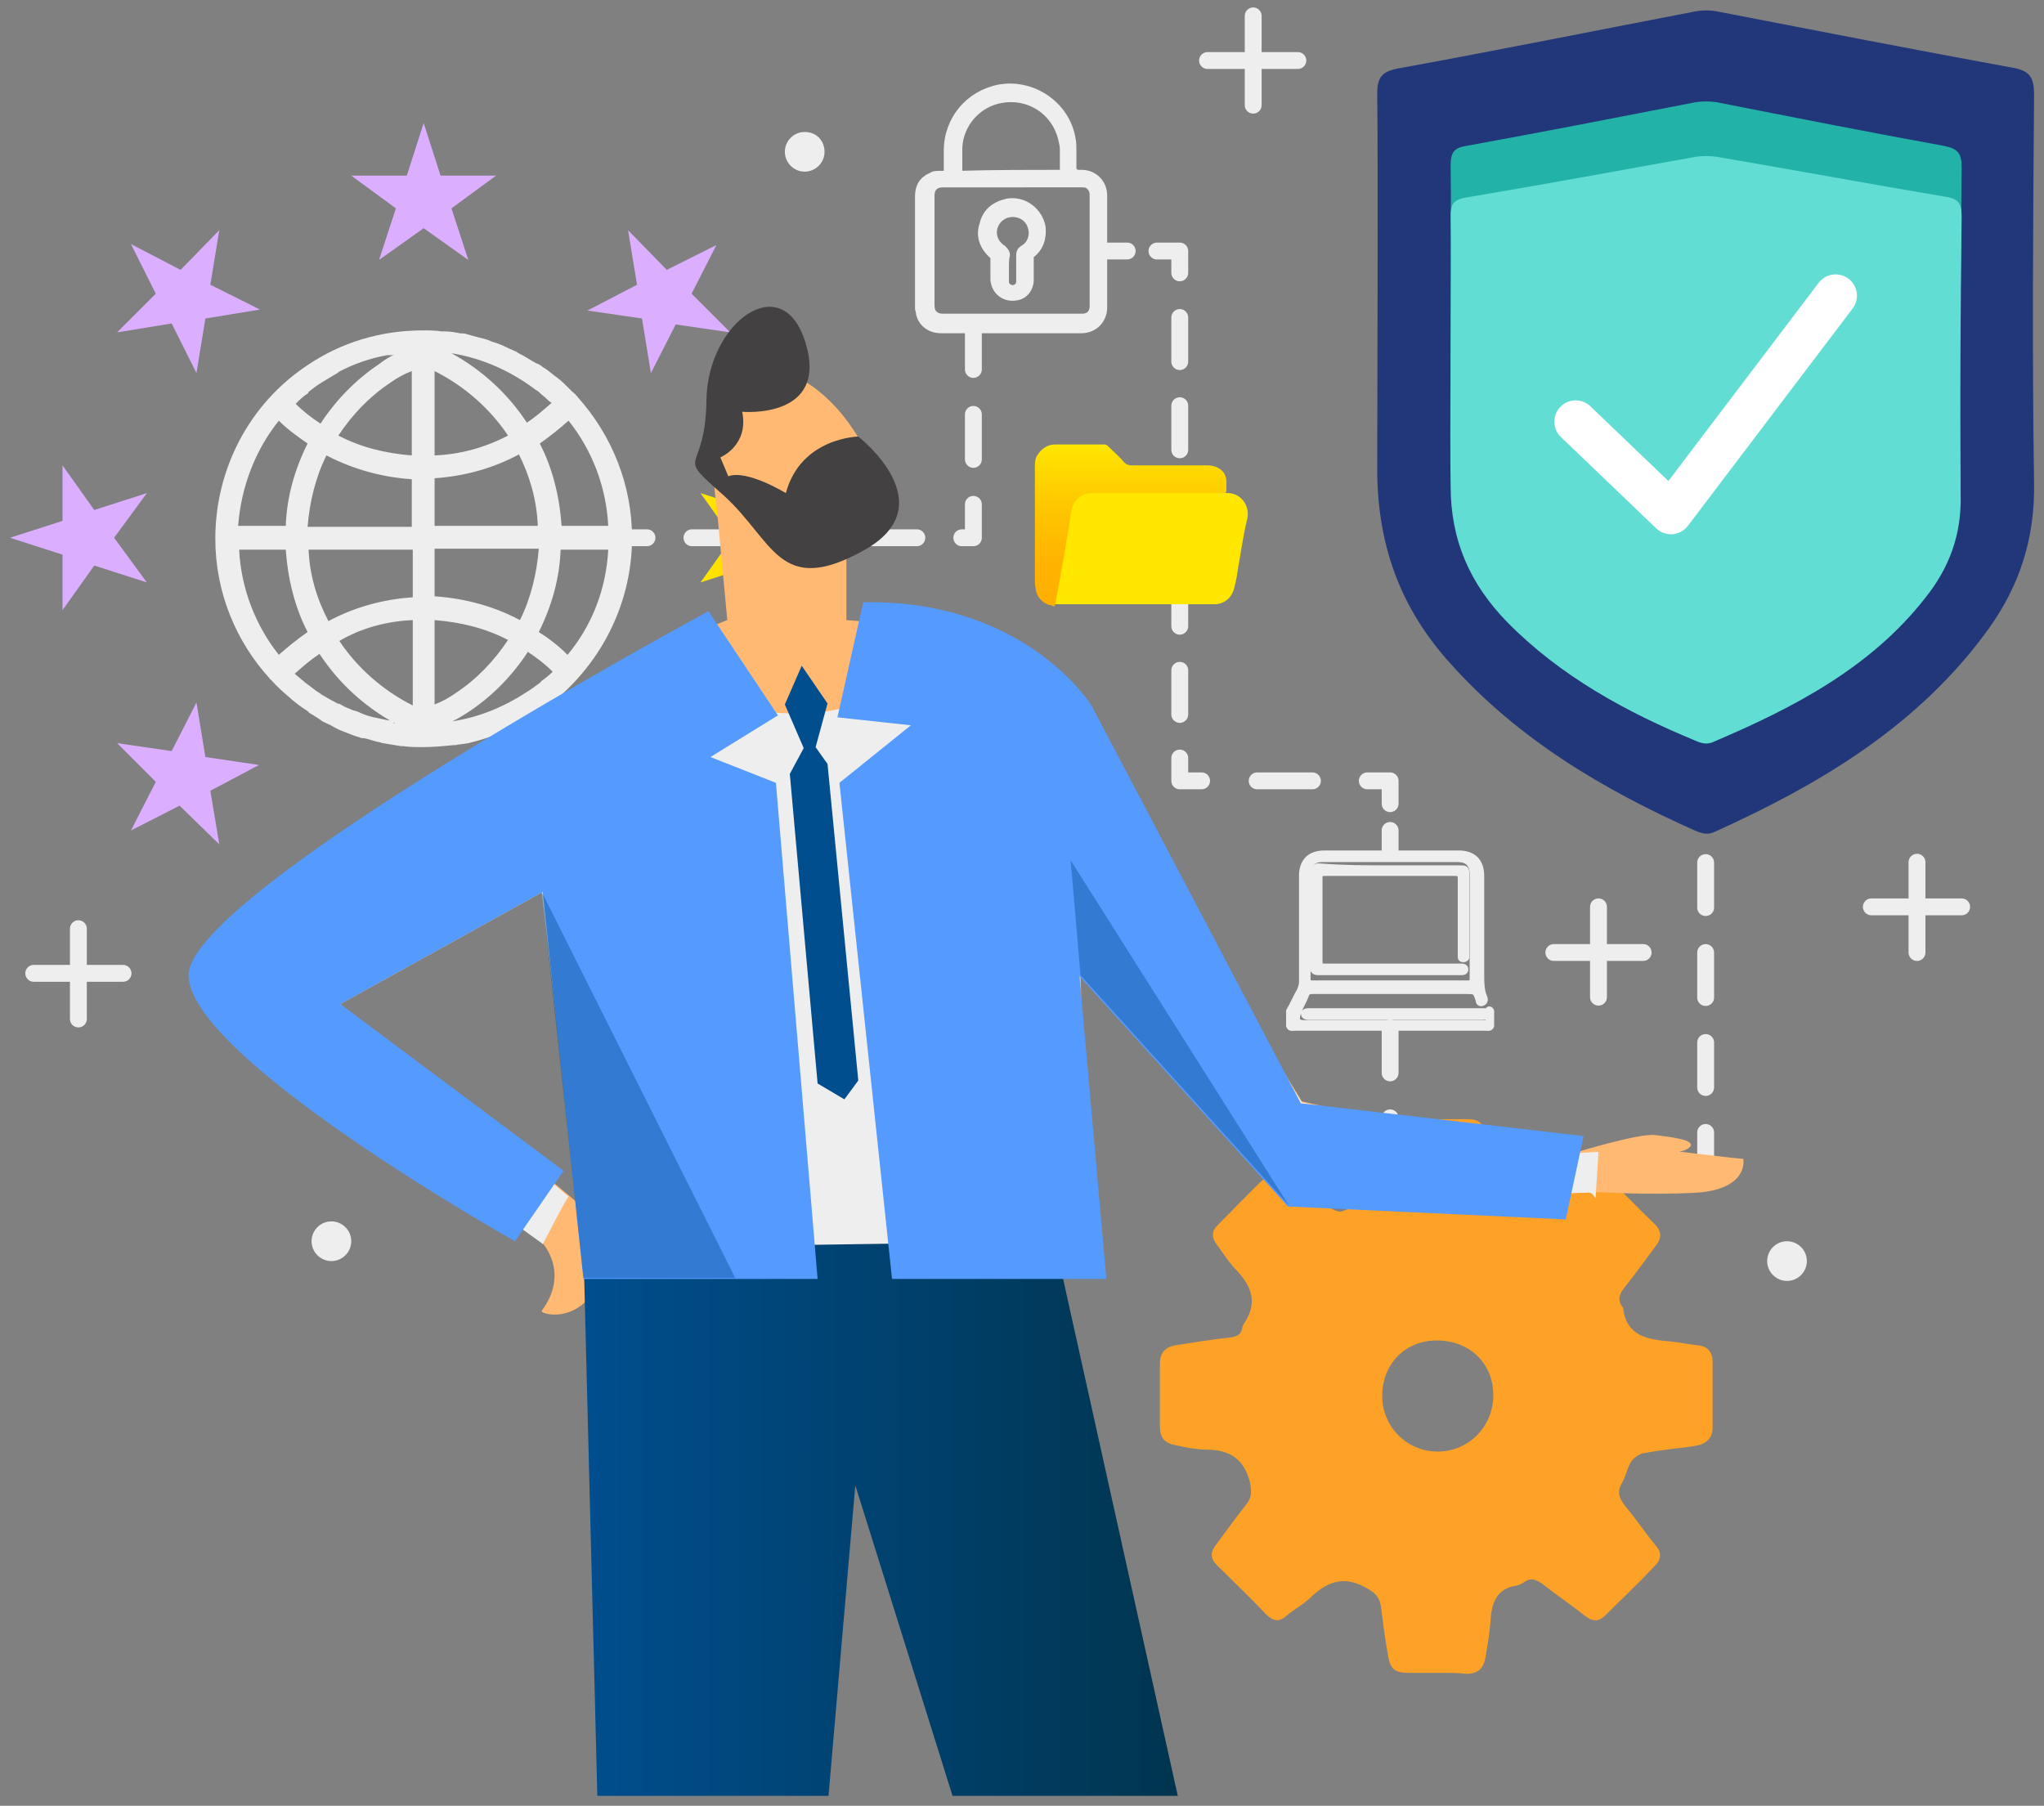 <?xml version="1.0" encoding="utf-8"?>
<!-- Generator: Adobe Illustrator 22.1.0, SVG Export Plug-In . SVG Version: 6.00 Build 0)  -->
<svg version="1.1" id="Capa_1" xmlns="http://www.w3.org/2000/svg" xmlns:xlink="http://www.w3.org/1999/xlink" x="0px" y="0px"
	 viewBox="0 0 206 182" style="enable-background:new 0 0 206 182;" xml:space="preserve">
<rect x="0" y="0" width="206" height="182" fill="#808080" stroke="none"/>
<style type="text/css">
	
		.st0{fill-rule:evenodd;clip-rule:evenodd;fill:none;stroke:#EEEEEE;stroke-width:1.7;stroke-linecap:round;stroke-linejoin:round;stroke-miterlimit:10;stroke-dasharray:4.533;}
	
		.st1{fill:none;stroke:#EEEEEE;stroke-width:1.7;stroke-linecap:round;stroke-linejoin:round;stroke-miterlimit:10;stroke-dasharray:4.533;}
	.st2{fill:none;stroke:#EEEEEE;stroke-width:1.7;stroke-linecap:round;stroke-linejoin:round;}
	.st3{fill:none;stroke:#EEEEEE;stroke-width:1.7;stroke-linecap:round;stroke-linejoin:round;stroke-dasharray:4.445,4.445;}
	.st4{fill:none;stroke:#EEEEEE;stroke-width:1.7;stroke-linecap:round;stroke-linejoin:round;stroke-dasharray:5.571,5.571;}
	.st5{fill:#EEEEEE;}
	.st6{fill:#DBAEFF;}
	.st7{fill:url(#SVGID_1_);}
	.st8{fill:url(#SVGID_2_);}
	.st9{fill:url(#SVGID_3_);}
	.st10{fill-rule:evenodd;clip-rule:evenodd;fill:#FEA227;}
	.st11{fill-rule:evenodd;clip-rule:evenodd;fill:#EEEEEE;stroke:#EEEEEE;stroke-width:0.567;stroke-miterlimit:10;}
	.st12{fill-rule:evenodd;clip-rule:evenodd;fill:#FFE700;}
	.st13{fill-rule:evenodd;clip-rule:evenodd;fill:url(#SVGID_4_);}
	.st14{fill:none;stroke:#EEEEEE;stroke-width:1.7;stroke-linecap:round;stroke-linejoin:round;stroke-miterlimit:10;}
	.st15{fill-rule:evenodd;clip-rule:evenodd;fill:#22377A;}
	.st16{fill-rule:evenodd;clip-rule:evenodd;fill:#22B2A8;}
	.st17{fill-rule:evenodd;clip-rule:evenodd;fill:#62DDD3;}
	
		.st18{fill-rule:evenodd;clip-rule:evenodd;fill:none;stroke:#FFFFFF;stroke-width:4.294;stroke-linecap:round;stroke-linejoin:round;stroke-miterlimit:10;}
	.st19{fill:#FFB972;}
	.st20{fill:url(#SVGID_5_);}
	.st21{fill:#434141;}
	.st22{fill:#559AFF;}
	.st23{fill:#004E8E;}
	.st24{opacity:0.4;fill:#004E8E;}
</style>
<g>
	<g>
		<g>
			<polyline class="st0" points="98.1,32.7 98.1,54.2 50.7,54.2 			"/>
			<polyline class="st1" points="140.1,103.6 140.1,117.9 171.9,117.9 171.9,61.3 			"/>
			<g>
				<g>
					<line class="st2" x1="111.3" y1="25.3" x2="113.6" y2="25.3"/>
					<polyline class="st2" points="116.6,25.3 118.9,25.3 118.9,27.5 					"/>
					<polyline class="st3" points="118.9,32 118.9,55.3 118.9,74.2 					"/>
					<polyline class="st2" points="118.9,76.4 118.9,78.7 121.1,78.7 					"/>
					<line class="st4" x1="126.7" y1="78.7" x2="135.1" y2="78.7"/>
					<polyline class="st2" points="137.8,78.7 140.1,78.7 140.1,81 					"/>
					<line class="st2" x1="140.1" y1="83.7" x2="140.1" y2="86"/>
				</g>
			</g>
		</g>
		<g>
			<path class="st5" d="M63.7,54.2L63.7,54.2c0-5.3-2-10.3-5.5-14.2c0,0,0-0.1-0.1-0.1c-0.1-0.2-0.3-0.3-0.4-0.4
				c-0.1-0.1-0.1-0.1-0.2-0.2c0,0-0.1-0.1-0.1-0.1c-0.4-0.4-0.8-0.8-1.2-1.1c-0.1-0.1-0.3-0.2-0.4-0.3c-0.4-0.3-0.7-0.6-1.1-0.8
				c-0.2-0.2-0.4-0.3-0.7-0.4c-0.3-0.2-0.7-0.4-1-0.6c-0.3-0.2-0.6-0.3-0.9-0.5c-0.1-0.1-0.2-0.1-0.4-0.2c-0.5-0.2-1-0.5-1.6-0.7
				c-0.2-0.1-0.4-0.1-0.6-0.2c-0.4-0.2-0.9-0.3-1.3-0.4c-0.4-0.1-0.7-0.2-1.1-0.3c-0.2-0.1-0.5-0.1-0.7-0.1c-0.5-0.1-1-0.2-1.6-0.2
				c-0.1,0-0.2,0-0.3,0c-0.6-0.1-1.2-0.1-1.9-0.1c0,0,0,0,0,0c-4.2,0-8.2,1.2-11.6,3.5c-5.9,3.9-9.3,10.5-9.3,17.5
				c0,5.4,2.1,10.4,5.5,14.1c0,0,0,0.1,0.1,0.1c0.6,0.7,1.3,1.3,2,1.9c0,0,0,0,0.1,0.1c0.5,0.4,1,0.8,1.5,1.1
				c0.1,0.1,0.2,0.1,0.2,0.2c0.5,0.3,1,0.6,1.4,0.9c0.1,0.1,0.3,0.1,0.4,0.2c0.5,0.2,0.9,0.5,1.4,0.7c0.2,0.1,0.3,0.1,0.5,0.2
				c0.5,0.2,1,0.4,1.4,0.5c0.2,0.1,0.3,0.1,0.5,0.1c0.5,0.1,1,0.3,1.5,0.4c0.1,0,0.3,0.1,0.4,0.1c0.6,0.1,1.2,0.2,1.8,0.3
				c0.1,0,0.1,0,0.2,0c0.7,0.1,1.4,0.1,2,0.1c1,0,2.1-0.1,3.1-0.2c0.1,0,0.2,0,0.2,0c0.4-0.1,0.8-0.1,1.3-0.2c2.5-0.6,4.9-1.6,7-3
				C60.2,67.8,63.7,61.2,63.7,54.2L63.7,54.2L63.7,54.2z M57.2,66c-0.9-0.9-1.8-1.6-2.9-2.3c1.3-2.6,2.1-5.4,2.2-8.3l4.8,0
				C61.1,59.3,59.7,63,57.2,66z M54.3,68.9c-0.4,0.3-0.8,0.6-1.3,0.9c-2.3,1.5-4.8,2.5-7.4,2.9c0.6-0.3,1.1-0.6,1.7-1c0,0,0,0,0,0
				c2.4-1.6,4.4-3.7,5.9-6c0.9,0.6,1.7,1.2,2.5,2c-0.4,0.4-0.8,0.7-1.2,1C54.5,68.8,54.4,68.8,54.3,68.9z M39.1,72.6
				c-0.5-0.1-0.9-0.2-1.4-0.3c-0.1,0-0.3-0.1-0.4-0.1c-0.4-0.1-0.9-0.3-1.3-0.5c-0.1,0-0.3-0.1-0.4-0.1c-0.4-0.2-0.8-0.3-1.1-0.5
				c-0.2-0.1-0.3-0.2-0.5-0.2c-0.3-0.2-0.6-0.3-0.9-0.5c-0.2-0.1-0.5-0.3-0.7-0.4c-0.2-0.2-0.5-0.3-0.7-0.5
				c-0.3-0.2-0.5-0.4-0.8-0.6c-0.2-0.1-0.3-0.3-0.5-0.4c-0.2-0.2-0.5-0.4-0.7-0.6c0.8-0.7,1.6-1.4,2.5-2c1.9,2.9,4.5,5.3,7.6,7
				c0,0,0,0-0.1,0C39.5,72.6,39.3,72.6,39.1,72.6z M24.1,55.4l4.7,0c0.2,2.9,0.9,5.8,2.2,8.3c-1,0.7-2,1.5-2.9,2.3
				C25.8,63.1,24.3,59.4,24.1,55.4z M28.1,42.4C29,43.3,30,44,31,44.7c-1.3,2.6-2.1,5.4-2.2,8.3l-4.8,0
				C24.3,49.1,25.7,45.4,28.1,42.4z M31.1,39.5c0.5-0.4,0.9-0.7,1.4-1c0,0,0,0,0,0c0.5-0.3,1-0.6,1.5-0.9c0,0,0.1,0,0.1-0.1
				c1.5-0.8,3.2-1.4,4.9-1.7c0.1,0,0.2,0,0.3,0c0.2,0,0.3,0,0.5-0.1c-0.6,0.3-1.1,0.6-1.6,1c-2.4,1.6-4.4,3.7-5.9,6
				c-0.9-0.6-1.7-1.2-2.5-2c0.4-0.4,0.8-0.8,1.3-1.1C31,39.6,31.1,39.5,31.1,39.5z M54.3,39.5c0.3,0.3,0.6,0.5,0.9,0.8
				c0.1,0.1,0.2,0.2,0.4,0.3c-0.8,0.7-1.6,1.4-2.5,2c-1.9-2.9-4.5-5.3-7.6-7c3.1,0.5,6,1.8,8.5,3.7C54.2,39.4,54.3,39.5,54.3,39.5z
				 M61.3,53l-4.7,0c-0.2-2.9-0.9-5.8-2.2-8.3c1-0.7,2-1.5,2.9-2.3C59.7,45.4,61.1,49.1,61.3,53z M43.8,37.4c3,1.5,5.6,3.8,7.4,6.5
				c-2.3,1.2-4.8,1.9-7.4,2L43.8,37.4z M41.5,45.9c-2.6-0.2-5.1-0.8-7.4-2c1.4-2.1,3.1-3.9,5.2-5.3c0.7-0.5,1.4-0.9,2.2-1.2
				L41.5,45.9z M41.5,48.3l0,4.8l-10.5,0c0.2-2.5,0.8-5,1.9-7.2C35.6,47.3,38.5,48.1,41.5,48.3z M31.1,55.4l10.5,0l0,4.8
				c-3,0.2-5.9,1-8.5,2.4C31.9,60.3,31.2,57.9,31.1,55.4z M41.6,62.5l0,8.6c-3-1.5-5.6-3.8-7.4-6.5C36.4,63.3,39,62.6,41.6,62.5z
				 M43.8,62.5c2.6,0.2,5.1,0.8,7.4,2c-1.4,2.1-3.1,3.9-5.2,5.3c-0.7,0.5-1.4,0.9-2.2,1.2L43.8,62.5z M43.8,60.1l0-4.8l10.5,0
				c-0.2,2.5-0.8,5-1.9,7.2C49.8,61.1,46.8,60.3,43.8,60.1z M43.8,53l0-4.8c3-0.2,5.9-1,8.5-2.4c1.1,2.2,1.8,4.6,1.9,7.2L43.8,53z"
				/>
			<polygon class="st6" points="42.7,12.4 44.4,17.7 50,17.7 45.5,21 47.2,26.2 42.7,23 38.2,26.2 39.9,21 35.4,17.7 41,17.7 			"/>
			<linearGradient id="SVGID_1_" gradientUnits="userSpaceOnUse" x1="35.422" y1="89.074" x2="49.935" y2="89.074">
				<stop  offset="1.075270e-02" style="stop-color:#FFE700"/>
				<stop  offset="1" style="stop-color:#FFAE00"/>
			</linearGradient>
			<polygon class="st7" points="42.7,96 41,90.7 35.4,90.7 39.9,87.4 38.2,82.2 42.7,85.4 47.2,82.2 45.5,87.4 49.9,90.7 44.4,90.7 
							"/>
			<linearGradient id="SVGID_2_" gradientUnits="userSpaceOnUse" x1="70.581" y1="54.212" x2="84.382" y2="54.212">
				<stop  offset="1.075270e-02" style="stop-color:#FFE700"/>
				<stop  offset="1" style="stop-color:#FFAE00"/>
			</linearGradient>
			<polygon class="st8" points="84.4,54.2 79.1,55.9 79.1,61.5 75.9,57 70.6,58.7 73.8,54.2 70.6,49.7 75.9,51.4 79.1,46.9 
				79.1,52.5 			"/>
			<polygon class="st6" points="1,54.2 6.3,52.5 6.3,46.9 9.5,51.4 14.8,49.7 11.5,54.2 14.8,58.7 9.5,57 6.3,61.5 6.3,55.9 			"/>
			<polygon class="st6" points="72.2,24.7 69.7,29.6 73.6,33.5 68.1,32.7 65.6,37.6 64.7,32.1 59.2,31.3 64.2,28.7 63.3,23.2 
				67.2,27.2 			"/>
			<polygon class="st6" points="13.2,83.7 15.7,78.8 11.8,74.9 17.3,75.7 19.8,70.8 20.7,76.3 26.1,77.1 21.2,79.7 22.1,85.1 
				18.1,81.2 			"/>
			<linearGradient id="SVGID_3_" gradientUnits="userSpaceOnUse" x1="59.231" y1="77.983" x2="73.566" y2="77.983">
				<stop  offset="1.075270e-02" style="stop-color:#FFE700"/>
				<stop  offset="1" style="stop-color:#FFAE00"/>
			</linearGradient>
			<polygon class="st9" points="72.2,83.8 67.2,81.2 63.3,85.2 64.2,79.7 59.2,77.2 64.7,76.3 65.6,70.8 68.1,75.7 73.6,74.9 
				69.6,78.8 			"/>
			<polygon class="st6" points="13.2,24.6 18.2,27.2 22.1,23.2 21.2,28.7 26.2,31.2 20.7,32.1 19.8,37.6 17.3,32.6 11.8,33.5 
				15.7,29.6 			"/>
		</g>
		<path class="st10" d="M144.9,168.6c-1,0-2,0-3,0c-1.3,0-1.8-0.4-2-1.7c-0.3-1.6-0.5-3.2-0.7-4.8c-0.1-1-0.5-1.5-1.4-2
			c-2.2-1.3-3.9-0.8-5.6,0.8c-0.8,0.8-1.8,1.3-2.6,2c-0.7,0.6-1.3,0.5-2-0.2c-1.6-1.7-3.3-3.3-5-5c-0.6-0.6-0.6-1.2-0.2-1.8
			c1.1-1.5,2.2-3,3.3-4.4c0.5-0.7,0.4-1.2,0.3-2c-0.6-2.5-2.1-3.4-4.5-3.4c-0.9,0-1.9-0.2-2.8-0.4c-1.3-0.2-1.8-0.7-1.8-2
			c0-2.1,0-4.2,0-6.3c0-1,0.5-1.6,1.5-1.8c1.9-0.3,3.7-0.6,5.6-0.8c0.7-0.1,1.1-0.3,1.2-1c0-0.1,0.1-0.2,0.1-0.3
			c1.5-2.1,0.9-3.8-0.7-5.5c-0.8-0.8-1.3-1.7-2-2.6c-0.5-0.7-0.5-1.3,0.1-1.9c1.7-1.7,3.3-3.4,5-5c0.6-0.6,1.3-0.5,2,0
			c1.4,1.1,2.9,2.2,4.3,3.2c0.3,0.2,0.9,0.5,1.2,0.4c1.1-0.4,2.3-0.8,3.3-1.4c0.3-0.2,0.4-0.9,0.5-1.4c0.3-1.6,0.5-3.3,0.7-4.9
			c0.1-1,0.7-1.6,1.8-1.6c2.1,0,4.3,0,6.4,0c1.2,0,1.6,0.4,1.8,1.7c0.3,1.9,0.6,3.7,0.9,5.6c0,0.2,0,0.5,0.1,0.5
			c1.2,0.5,2.3,1.1,3.5,1.5c0.5,0.1,1.2-0.3,1.7-0.7c1.4-0.9,2.7-2,4-3c0.7-0.6,1.4-0.5,2,0.1c1.6,1.6,3.2,3.3,4.9,4.9
			c0.6,0.6,0.7,1.3,0.2,2c-1.1,1.5-2.2,3-3.3,4.4c-0.5,0.6-0.7,1.2-0.2,1.9c0.1,0.1,0.1,0.2,0.1,0.3c0.4,2.7,2.5,3,4.7,3.2
			c1,0.1,1.9,0.3,2.9,0.4c0.9,0.1,1.4,0.7,1.4,1.6c0,2.2,0,4.5,0,6.7c0,1-0.6,1.6-1.6,1.8c-1.8,0.3-3.6,0.4-5.5,0.8
			c-0.4,0.1-0.9,0.5-1.1,0.8c-0.4,0.6-0.5,1.4-0.9,2.1c-0.6,1-0.3,1.6,0.3,2.4c1.1,1.3,2,2.7,3.1,4c0.6,0.7,0.5,1.4-0.1,2
			c-1.6,1.7-3.3,3.3-5,5c-0.6,0.6-1.2,0.7-2,0.1c-1.4-1.1-3-2.2-4.4-3.3c-0.6-0.4-1.1-0.6-1.7-0.2c-0.3,0.2-0.5,0.3-0.8,0.4
			c-2.2,0.3-2.6,1.9-2.7,3.8c-0.1,1.2-0.3,2.3-0.5,3.5c-0.2,1.1-0.8,1.6-1.9,1.6C147,168.6,146,168.6,144.9,168.6z M144.8,135.1
			c-3.2,0-5.5,2.4-5.5,5.6c0,3.1,2.5,5.6,5.6,5.6c3.1,0,5.6-2.5,5.6-5.7C150.5,137.4,148.1,135.1,144.8,135.1z"/>
		<g>
			<g>
				<path class="st11" d="M108.4,17.4c0.2,0,0.4,0,0.6,0c1.3,0,2.3,1,2.3,2.3c0,3.8,0,7.5,0,11.3c0,1.3-1,2.3-2.3,2.3
					c-1.8,0-3.5,0-5.3,0c-3,0-5.9,0-8.9,0c-1.1,0-2-0.7-2.2-1.7c0-0.2-0.1-0.4-0.1-0.5c0-3.8,0-7.5,0-11.3c0-1,0.4-1.7,1.3-2.1
					c0.3-0.2,0.6-0.2,1-0.2c0.2,0,0.4,0,0.6,0c0-0.1,0-0.1,0-0.2c0-0.7,0-1.4,0-2.1c0-3.2,2.2-5.8,5.3-6.4c3.4-0.6,6.8,1.7,7.4,5.1
					c0.1,0.4,0.1,0.9,0.1,1.3c0,0.7,0,1.4,0,2.1C108.4,17.2,108.4,17.3,108.4,17.4z M102,18.6c-2.3,0-4.7,0-7,0
					c-0.7,0-1.1,0.4-1.1,1.1c0,3.7,0,7.4,0,11.1c0,0.7,0.4,1.1,1.1,1.1c4.6,0,9.3,0,13.9,0c0.1,0,0.1,0,0.2,0c0.6,0,1-0.4,1-1
					c0-3.8,0-7.5,0-11.3c0-0.4-0.2-0.7-0.5-0.9c-0.2-0.1-0.4-0.1-0.6-0.1C106.6,18.6,104.3,18.6,102,18.6z M107.1,17.4
					c0-0.1,0-0.1,0-0.1c0-0.7,0-1.5,0-2.2c0-0.4-0.1-0.8-0.2-1.2c-0.7-2.7-3.3-4.3-6-3.8c-2.3,0.4-4.1,2.4-4.2,4.8
					c0,0.8,0,1.7,0,2.5c0,0,0,0.1,0,0.1C100.3,17.4,103.7,17.4,107.1,17.4z"/>
				<path class="st11" d="M100.1,27.3c0-0.4,0-0.8,0-1.3c0-0.1,0-0.1-0.1-0.2c-1-0.9-1.4-2-1-3.2c0.3-1.3,1.2-2,2.5-2.3
					c1.7-0.3,3.3,0.9,3.6,2.6c0.1,1.1-0.2,2.1-1.1,2.8c-0.1,0.1-0.1,0.1-0.1,0.2c0,0.8,0,1.6,0,2.3c0,0.9-0.6,1.7-1.5,1.8
					c-1.2,0.2-2.2-0.6-2.3-1.8C100.1,28,100.1,27.6,100.1,27.3z M101.4,27c0,0.5,0,0.9,0,1.4c0,0.3,0.2,0.5,0.5,0.6
					c0.4,0.1,0.8-0.2,0.8-0.6c0-0.9,0-1.8,0-2.7c0-0.3,0.1-0.5,0.4-0.7c0.7-0.4,1-1.2,0.8-2c-0.2-0.8-0.8-1.3-1.6-1.4
					c-0.9-0.1-1.7,0.4-2,1.2c-0.3,0.8,0,1.7,0.8,2.2c0.2,0.2,0.4,0.4,0.4,0.7C101.4,26.1,101.4,26.5,101.4,27z"/>
			</g>
		</g>
		<g>
			<path class="st11" d="M150.3,101.9c0,0.5,0,1,0,1.5c-0.1,0.3-0.4,0.2-0.6,0.2c-4.1,0-8.3,0-12.4,0c-2.3,0-4.5,0-6.8,0
				c-0.2,0-0.5,0.1-0.6-0.2c0-0.5,0-1,0-1.5c0.4-0.7,0.7-1.4,1.1-2.1c0.1-0.3,0.2-0.5,0.2-0.8c0-3.6,0-7.1,0-10.7
				c0-1.5,0.8-2.3,2.3-2.3c4.5,0,9,0,13.5,0c1.5,0,2.3,0.8,2.3,2.3c0,3.3,0,6.6,0,9.9c0,0.8,0,1.6,0.3,2.3c0.1,0.2,0.1,0.5-0.2,0.6
				c-0.3,0.1-0.4-0.1-0.4-0.3c-0.3-0.9-0.3-0.9-1.3-0.9c-5.1,0-10.3,0-15.4,0c-0.4,0-0.6,0.1-0.7,0.5c-0.2,0.5-0.5,1-0.7,1.5
				c0,0.1-0.1,0.2-0.1,0.3c-0.2,0.7,0,0.9,0.7,0.9c6,0,12,0,18,0c0.2,0,0.4,0.2,0.5-0.2c0.1-0.4-0.1-0.4-0.4-0.4c-3.3,0-6.7,0-10,0
				c-2.5,0-4.9,0-7.4,0c-0.1,0-0.2,0-0.4,0c-0.2,0-0.4-0.1-0.4-0.3c0-0.2,0.2-0.3,0.4-0.3c0.1,0,0.2,0,0.4,0c5.9,0,11.9,0,17.8,0
				C149.9,101.7,150.2,101.6,150.3,101.9z M140.1,99.1c2.6,0,5.2,0,7.8,0c0.4,0,0.5-0.1,0.5-0.5c0-3.5,0-7,0-10.5
				c0-1-0.5-1.5-1.5-1.5c-4.5,0-9.1,0-13.6,0c-1,0-1.5,0.5-1.5,1.5c0,3.5,0,7,0,10.5c0,0.4,0.1,0.5,0.5,0.5
				C134.9,99.1,137.5,99.1,140.1,99.1z"/>
			<path class="st11" d="M140.1,87.5c2.3,0,4.7,0,7,0c0.6,0,0.7,0,0.7,0.6c0,2.7,0,5.4,0,8c0,0.1,0,0.3,0,0.4c0,0.1-0.2,0.2-0.3,0.2
				c-0.2,0-0.3-0.1-0.3-0.2c0-0.1,0-0.3,0-0.5c0-2.5,0-5,0-7.5c0-0.3-0.1-0.5-0.5-0.5c-4.4,0-8.8,0-13.2,0c-0.4,0-0.5,0.1-0.5,0.5
				c0,2.8,0,5.6,0,8.4c0,0.4,0.1,0.5,0.5,0.5c4.4,0,8.9,0,13.3,0c0.1,0,0.2,0,0.4,0c0.2,0,0.5,0,0.5,0.3c0,0.3-0.3,0.3-0.5,0.3
				c-4.8,0-9.5,0-14.3,0c-0.4,0-0.6-0.1-0.6-0.6c0-3.2,0-6.3,0-9.5c0-0.4,0.2-0.6,0.6-0.6C135.4,87.5,137.7,87.5,140.1,87.5z"/>
		</g>
		<g>
			<path class="st12" d="M123.9,49.7c1.2,0.1,2.1,1.3,1.8,2.6c-0.4,1.6-0.6,3.2-0.9,4.8c-0.1,0.7-0.2,1.4-0.4,2.1
				c-0.2,1-1,1.7-2,1.7c-5.3,0-10.6,0-16,0c-0.1,0-0.1,0-0.2,0c0.1-0.5,0.2-1.1,0.3-1.6c0.2-0.9,0.3-1.8,0.5-2.7
				c0.2-1,0.4-1.9,0.5-2.9c0.1-0.7,0.2-1.3,0.3-2c0.1-0.5,0.2-1.1,0.6-1.5c0.5-0.5,1.2-0.7,1.8-0.7c4.3,0,8.6,0,12.9,0
				C123.4,49.7,123.7,49.7,123.9,49.7z"/>
			<linearGradient id="SVGID_4_" gradientUnits="userSpaceOnUse" x1="113.861" y1="44.576" x2="113.861" y2="60.947">
				<stop  offset="1.075270e-02" style="stop-color:#FFE700"/>
				<stop  offset="0.15" style="stop-color:#FFDA00"/>
				<stop  offset="0.466" style="stop-color:#FFC200"/>
				<stop  offset="0.757" style="stop-color:#FFB300"/>
				<stop  offset="1" style="stop-color:#FFAE00"/>
			</linearGradient>
			<path class="st13" d="M123.6,48.5c0,0.3,0,0.4,0,0.9c0,0.3-0.1,0.3-0.4,0.3c-4.3,0-8.6,0-12.9,0c-0.7,0-1.3,0.1-1.8,0.7
				c-0.4,0.4-0.5,0.9-0.6,1.5c-0.1,0.7-0.2,1.3-0.3,2c-0.2,1-0.3,1.9-0.5,2.9c-0.2,0.9-0.3,1.8-0.5,2.7c-0.1,0.5-0.2,1.1-0.3,1.6
				c-0.1,0-0.2,0-0.2,0c-0.1-0.1-0.1-0.1-0.2-0.1c-0.7-0.1-1.4-0.8-1.5-1.5c0-0.2-0.1-0.5-0.1-0.7c0-3.9,0-7.8,0-11.7
				c0-0.5,0-0.9,0.3-1.3c0.4-0.6,1-1,1.7-1c1.7,0,3.3,0,5,0c0.2,0,0.3,0.1,0.4,0.2c0.5,0.5,1.1,1,1.6,1.6c0.2,0.2,0.4,0.3,0.7,0.3
				c2.5,0,5.1,0,7.6,0c0.7,0,1.3,0.2,1.7,0.7C123.4,47.7,123.6,48.1,123.6,48.5z"/>
		</g>
		<g>
			<path class="st5" d="M182.1,127.1c0,1.1-0.9,2-2,2c-1.1,0-2-0.9-2-2c0-1.1,0.9-2,2-2C181.2,125.1,182.1,126,182.1,127.1z"/>
			<path class="st5" d="M83.1,15.3c0,1.1-0.9,2-2,2c-1.1,0-2-0.9-2-2c0-1.1,0.9-2,2-2C82.3,13.3,83.1,14.2,83.1,15.3z"/>
			<path class="st5" d="M35.4,125.1c0,1.1-0.9,2-2,2c-1.1,0-2-0.9-2-2c0-1.1,0.9-2,2-2C34.5,123.1,35.4,124,35.4,125.1z"/>
			<g>
				<line class="st14" x1="161.1" y1="91.4" x2="161.1" y2="100.5"/>
				<line class="st14" x1="165.6" y1="96" x2="156.6" y2="96"/>
			</g>
			<g>
				<line class="st14" x1="7.9" y1="93.6" x2="7.9" y2="102.7"/>
				<line class="st14" x1="12.4" y1="98.1" x2="3.4" y2="98.1"/>
			</g>
			<g>
				<line class="st14" x1="126.3" y1="1.6" x2="126.3" y2="10.6"/>
				<line class="st14" x1="130.8" y1="6.1" x2="121.7" y2="6.1"/>
			</g>
			<g>
				<line class="st14" x1="193.2" y1="86.9" x2="193.2" y2="96"/>
				<line class="st14" x1="197.7" y1="91.4" x2="188.6" y2="91.4"/>
			</g>
		</g>
		<g>
			<path class="st15" d="M205,9.6c0-1.8-0.4-2.5-2.3-2.8c-9.8-1.8-19.6-3.7-29.4-5.6c-0.9-0.2-1.8-0.2-2.7,0
				c-9.9,1.9-19.8,3.9-29.7,5.7c-1.6,0.3-2.1,0.9-2.1,2.5c0.1,7,0,32.5,0,38.3c0.1,7.6,2.5,13.8,7.4,19.2
				c6.8,7.6,15.4,12.7,24.6,16.8c0.7,0.3,1.3,0.5,2.1,0.1c10.6-4.8,20.5-10.7,27.5-20.4c3.1-4.3,4.7-9.1,4.6-14.7
				C204.8,35.7,204.9,22.7,205,9.6z"/>
			<path class="st16" d="M197.7,16.9c0-1.4-0.3-1.9-1.8-2.2c-7.7-1.4-15.3-2.9-22.9-4.4c-0.7-0.1-1.4-0.1-2.1,0
				c-7.7,1.5-15.4,3-23.1,4.4c-1.3,0.2-1.6,0.7-1.6,2c0.1,5.4-0.1,25.3,0,29.9c0,6,1.9,10.7,5.7,15c5.3,5.9,12,9.9,19.1,13.1
				c0.5,0.2,1,0.4,1.6,0.1c8.3-3.8,16-8.4,21.4-15.9c2.5-3.4,3.7-7.1,3.6-11.4C197.5,37.2,197.6,27.1,197.7,16.9z"/>
			<path class="st17" d="M197.7,21.8c0-1.3-0.3-1.8-1.8-2c-7.7-1.3-15.3-2.7-22.9-4c-0.7-0.1-1.4-0.1-2.1,0
				c-7.7,1.4-15.4,2.8-23.1,4.1c-1.3,0.2-1.6,0.7-1.6,1.8c0.1,5-0.1,23.1,0,27.3c0,5.4,1.9,9.8,5.7,13.7c5.3,5.4,12,9.1,19.1,12
				c0.5,0.2,1,0.3,1.6,0.1c8.3-3.5,16-7.6,21.4-14.5c2.5-3.1,3.7-6.5,3.6-10.4C197.5,40.5,197.6,31.1,197.7,21.8z"/>
			<polyline class="st18" points="158.8,42.5 168.4,51.7 185,29.8 			"/>
		</g>
	</g>
	<g>
		<g>
			<path class="st19" d="M61.3,125.9c-1.2,8.2-7,6.6-6.7,6.2c2.9-3.9,0-6.9,0-6.9s-25-18.2-31-22.1c-6-4-1.3-8.9-1.3-8.9
				s31.8-20.8,37.5-24.8c5.7-4,13.5-6.9,13.5-6.9l-1.1-11.7c0,0-1.5-8.9,2.2-12.4c3.8-3.5,10.8,1.5,13.5,8.6c2.6,7.1-2.6,8-2.6,8
				v7.5c0,0,19.2,0.9,24.3,11.3c5.1,10.4,21.6,37.2,21.6,37.2s22.5,5.3,27.8,5.1c0,0,6.2-1.9,7.8-1.7c1.6,0.2,4.4,0.5,3.4,1.3
				c-1,0.8-3.1,0.1-3.1,0.1s7.2,0.9,8.6,1c0,0,0.6,3-4.6,3.4c-5.2,0.3-10.9-0.1-10.9-0.1c-1.5,0-30.3,1.3-30.3,1.3l-21-23.2
				l0.8,26.8L58.8,126l-4.1-36.1l-20.4,11.3l24,20.1"/>
			<path class="st5" d="M159,116.2c-5.3,0.2-27.8-5.1-27.8-5.1s-16.6-26.8-21.6-37.2c-3-6.2-11-9-17-10.3c-0.7,3.3-3.2,8.3-12.3,8.3
				c-10.3,0-13.1-4.1-13.9-6.2c-2.1,1.1-4.5,2.4-6.6,3.8c-5.7,4-37.5,24.8-37.5,24.8s-4.6,4.9,1.3,8.9c6,4,31,22.1,31,22.1
				s0,0,0.1,0.1c1-1.9,2-3.9,2.6-4.8l-23.1-19.4l20.4-11.3l3.5,30.3c0.9,1.1,3.2,5.7,3.2,5.7l0,0l48.3-0.8l-0.8-26.8l21,23.2
				c0,0,28.7-1.3,30.3-1.3c0.3,0,0.5,0.2,0.7,0.6c0.1-1.6,0.2-3.2,0.3-4.7C160.5,116.1,159.8,116.2,159,116.2z"/>
			<linearGradient id="SVGID_5_" gradientUnits="userSpaceOnUse" x1="58.777" y1="153.033" x2="118.682" y2="153.033">
				<stop  offset="0" style="stop-color:#004E8E"/>
				<stop  offset="1" style="stop-color:#00354F"/>
			</linearGradient>
			<polygon class="st20" points="106.3,125.1 118.7,181 96,181 86.2,149.7 83.5,181 60.2,181 58.8,125.8 			"/>
			<path class="st21" d="M72.6,46.1c0,0,2.9-1.2,2.2-4.6c0,0,8.7,0.8,6.4-6.9c-2.3-7.7-9.9-2.1-10,5.7c-0.1,7.8-3.4,5.1,1.7,9.6
				c5.1,4.6,5.6,10.3,14.1,5.6c8.4-4.6-0.5-11.5-0.5-11.5s-5.8,0.1-7.3,5.7c0,0-3.9-2.4-5.8-1.7L72.6,46.1z"/>
			<path class="st22" d="M56.8,118l-4.9,7.1c0,0-32.8-18.4-32.9-26.8C19,89.9,71.4,61.6,71.4,61.6l7,10.5l-6.8,4.2l6.6,2.6l4.2,50
				H58.8l-4.1-39l-20.4,11.3L56.8,118z"/>
			<path class="st22" d="M87,60.7l-2.6,11.6l7.4,0.8l-7.2,5.8l5.3,50h21.6l-2.7-30.5l21,23.2l28,1.3l1.8-8.4l-28.5-3.3L110,71.1
				C110,71.1,103.4,60.4,87,60.7z"/>
			<polygon class="st23" points="83.4,77 82.2,75.3 83.4,70.9 80.8,67.1 79.1,71 81,75.4 79.6,78 82.4,109.2 85.1,110.8 86.5,108.9 
							"/>
			<polygon class="st24" points="54.6,89.9 74.1,128.8 58.8,128.8 			"/>
			<polygon class="st24" points="108.9,98.3 107.9,86.7 129.9,121.5 			"/>
		</g>
	</g>
</g>
</svg>
